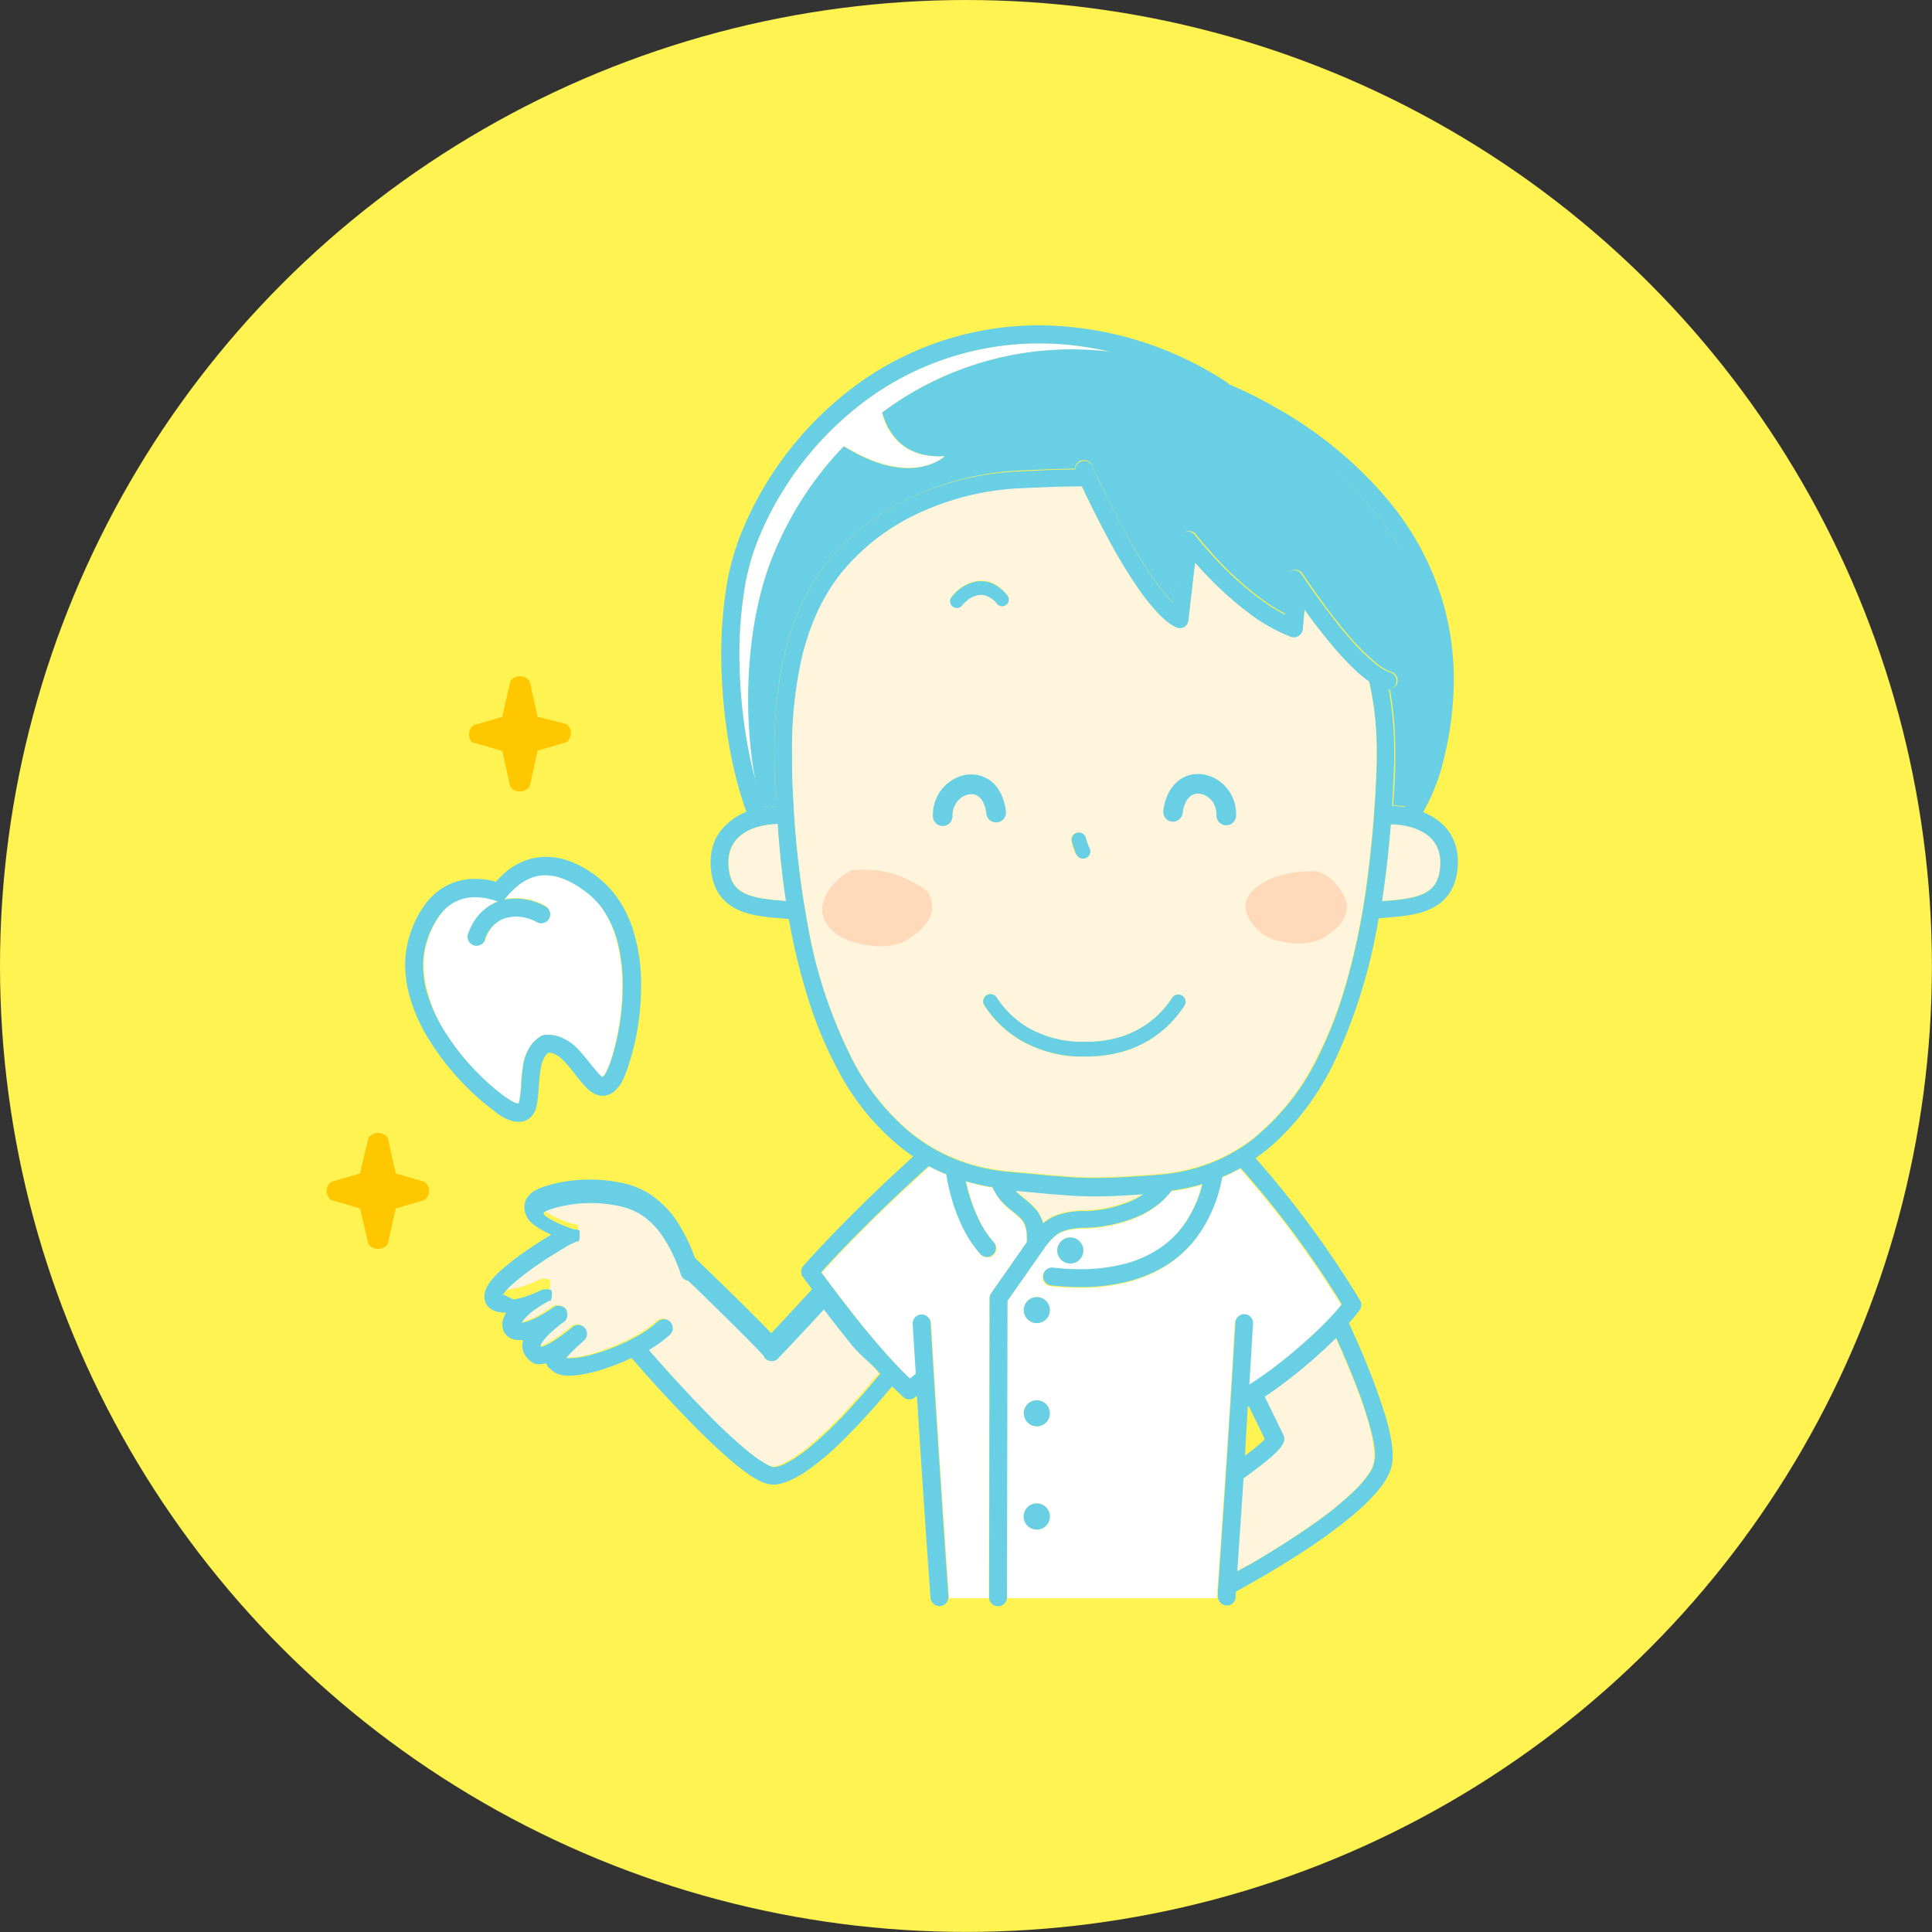 <svg xmlns="http://www.w3.org/2000/svg" viewBox="0 0 237.19 237.19"><rect x="0" y="0" width="237.19" height="237.19" fill="#333333" stroke="none"/><defs><style>.cls-1{fill:#fff352;}.cls-2{fill:none;}.cls-3{fill:#fff;}.cls-4{fill:#fff4dc;}.cls-5{fill:#ffc700;}.cls-6{fill:#69cfe4;}.cls-7{fill:#ffdaba;}</style></defs><g id="レイヤー_2" data-name="レイヤー 2"><g id="レイヤー_1-2" data-name="レイヤー 1"><circle class="cls-1" cx="118.59" cy="118.59" r="118.59"/><path class="cls-2" d="M155.25,176.59l-1.95-4-.1,0c-.13,2.1-.26,4.11-.38,6,.57-.43,1.09-.84,1.52-1.21A10.37,10.37,0,0,0,155.25,176.59Z"/><path class="cls-3" d="M94.91,68.27a42.13,42.13,0,0,1,8.72-13.51C112,59.93,116,56,116,56c-5.21.33-7.07-2.9-7.73-5.33a38.8,38.8,0,0,1,28.36-7.41,38.09,38.09,0,0,0-9-1.11,35.86,35.86,0,0,0-20.17,6.17A40.13,40.13,0,0,0,93.17,66a28.17,28.17,0,0,0-1.82,6.63,49.93,49.93,0,0,0-.58,7.78,63.6,63.6,0,0,0,.88,10.42,51.91,51.91,0,0,0,1.27,5.65C91.14,87.86,91.59,76.42,94.91,68.27Z"/><path class="cls-4" d="M168.25,175.61c-.32-1.28-.79-2.73-1.35-4.28-.82-2.23-1.84-4.66-2.92-7.06l-1.23,1.18a64.34,64.34,0,0,1-5.14,4.32c-.85.65-1.66,1.22-2.41,1.71l2.31,4.73a1.11,1.11,0,0,1,0,.91,2.43,2.43,0,0,1-.2.36,3.71,3.71,0,0,1-.23.32c-.17.2-.36.4-.57.61a19.63,19.63,0,0,1-1.56,1.33c-.7.56-1.51,1.16-2.35,1.76-.32,4.89-.59,8.83-.77,11.41l1.84-1c2.3-1.35,5.29-3.19,8-5.14a40.38,40.38,0,0,0,4.75-3.94,12.69,12.69,0,0,0,1.69-2.05,4.42,4.42,0,0,0,.45-.9,3.23,3.23,0,0,0,.14-1,9.92,9.92,0,0,0-.12-1.42C168.53,176.84,168.41,176.24,168.25,175.61Z"/><path class="cls-5" d="M58.25,91.2l3.42,1,.94,4.25a.66.66,0,0,0,.16.28,1.5,1.5,0,0,0,2.12,0,.66.66,0,0,0,.16-.28L66,92.16l3.42-1a.61.61,0,0,0,.26-.15,1.37,1.37,0,0,0,.4-1,1.38,1.38,0,0,0-.4-1,.61.61,0,0,0-.26-.15L66,88l-.94-4.24a.56.56,0,0,0-.16-.28,1.47,1.47,0,0,0-2.12,0,.56.56,0,0,0-.16.28L61.67,88l-3.42,1a.61.61,0,0,0-.26.15,1.38,1.38,0,0,0-.4,1,1.37,1.37,0,0,0,.4,1A.61.61,0,0,0,58.25,91.2Z"/><path class="cls-5" d="M52,145.06l-3.42-1-.94-4.24a.64.64,0,0,0-.16-.29,1.51,1.51,0,0,0-1.06-.44,1.53,1.53,0,0,0-1.07.44.62.62,0,0,0-.15.29l-1,4.24-3.42,1a.64.64,0,0,0-.25.15,1.38,1.38,0,0,0,0,2,.64.64,0,0,0,.25.15l3.42,1,1,4.25a.64.64,0,0,0,.15.28,1.53,1.53,0,0,0,1.07.44,1.51,1.51,0,0,0,1.06-.44.66.66,0,0,0,.16-.28l.94-4.25,3.42-1a.58.58,0,0,0,.25-.15,1.38,1.38,0,0,0,0-2A.58.58,0,0,0,52,145.06Z"/><path class="cls-3" d="M61.58,134.35a11.09,11.09,0,0,0,1.23.83,3.21,3.21,0,0,0,.38.19h0l.33.1a.42.42,0,0,0,.14,0,.16.16,0,0,0,0-.06,2.26,2.26,0,0,0,.1-.35c0-.21.08-.47.11-.77s.07-.86.11-1.37c0-.67.11-1.42.24-2.19a5.87,5.87,0,0,1,.88-2.31,4.13,4.13,0,0,1,1.38-1.26,1,1,0,0,1,.42-.12,2.36,2.36,0,0,1,.38,0,4.12,4.12,0,0,1,1.7.37,6,6,0,0,1,1.79,1.31c.57.59,1.06,1.19,1.49,1.73s.82,1,1.14,1.37a2.62,2.62,0,0,0,.5.46l0,0a1.55,1.55,0,0,0,.32-.36,5.06,5.06,0,0,0,.26-.48c.11-.23.22-.52.35-.86a23.35,23.35,0,0,0,.73-2.53,30.63,30.63,0,0,0,.83-7,21.69,21.69,0,0,0-.55-5A13,13,0,0,0,74,111.61a9.86,9.86,0,0,0-2.19-2.28,11,11,0,0,0-2.67-1.52,6.17,6.17,0,0,0-2.16-.42,4.84,4.84,0,0,0-1.55.25,5.79,5.79,0,0,0-1.32.65,8.38,8.38,0,0,0-2,1.9,1,1,0,0,1-.21.21,6.63,6.63,0,0,1,1.43-.15,7.54,7.54,0,0,1,2.66.5,6.65,6.65,0,0,1,1.11.53A1.1,1.1,0,0,1,66,113.14h0l0,0-.14-.07a3.79,3.79,0,0,0-.55-.25,5.46,5.46,0,0,0-1.88-.36,4.63,4.63,0,0,0-1.29.19h0a3.52,3.52,0,0,0-1.06.54,4.23,4.23,0,0,0-.74.72,4.51,4.51,0,0,0-.69,1.24l0,.09h0a1.1,1.1,0,0,1-1.34.77,1.11,1.11,0,0,1-.78-1.35,6.56,6.56,0,0,1,.45-1.07,6.17,6.17,0,0,1,1.58-2,5.67,5.67,0,0,1,1.71-1,1.11,1.11,0,0,1-.25-.05,8.41,8.41,0,0,0-2.6-.46,5.54,5.54,0,0,0-1.79.29,5.1,5.1,0,0,0-1.72,1,6.62,6.62,0,0,0-1.08,1.26,10.82,10.82,0,0,0-1.28,2.66,9.72,9.72,0,0,0-.52,3.18,12.31,12.31,0,0,0,.57,3.62A18.17,18.17,0,0,0,54,125.65a29,29,0,0,0,4.57,6A27.08,27.08,0,0,0,61.58,134.35Z"/><path class="cls-6" d="M61.51,137a5.43,5.43,0,0,0,.89.46h0a5.38,5.38,0,0,0,.65.2,3.39,3.39,0,0,0,.64.07,2.48,2.48,0,0,0,.54-.06,2.08,2.08,0,0,0,.49-.19,2,2,0,0,0,.69-.62,2.64,2.64,0,0,0,.34-.64A5.15,5.15,0,0,0,66,135c.09-.6.12-1.23.17-1.89a19.32,19.32,0,0,1,.23-2,3.58,3.58,0,0,1,.52-1.43,1.93,1.93,0,0,1,.43-.46,2.09,2.09,0,0,1,.73.18,4,4,0,0,1,1.13.84c.39.41.77.85,1.12,1.29l.78,1a10.41,10.41,0,0,0,1.18,1.28,4.14,4.14,0,0,0,.72.49,2.3,2.3,0,0,0,1,.23,2.06,2.06,0,0,0,.65-.11,2.36,2.36,0,0,0,.82-.49,4.26,4.26,0,0,0,.64-.74,5.29,5.29,0,0,0,.44-.79,16.83,16.83,0,0,0,.73-2,30.61,30.61,0,0,0,1-4.2,33.58,33.58,0,0,0,.42-5.16,22.27,22.27,0,0,0-1.14-7.35,14.28,14.28,0,0,0-1.7-3.35,12,12,0,0,0-2.67-2.79,12.94,12.94,0,0,0-3.22-1.81A8.24,8.24,0,0,0,67,105.2a7.24,7.24,0,0,0-2.23.35A8.2,8.2,0,0,0,62.15,107a11.47,11.47,0,0,0-1.26,1.25,10.09,10.09,0,0,0-2.56-.35,7.85,7.85,0,0,0-2.21.31,6.89,6.89,0,0,0-1.68.74,7.79,7.79,0,0,0-2.29,2.14,12.64,12.64,0,0,0-1.77,3.51,12,12,0,0,0-.64,3.88,14.5,14.5,0,0,0,.45,3.48,20.68,20.68,0,0,0,2.43,5.6A32.39,32.39,0,0,0,58,134.15a26.81,26.81,0,0,0,2.5,2.11A11.18,11.18,0,0,0,61.51,137Zm-9-14.84a12.31,12.31,0,0,1-.57-3.62,9.72,9.72,0,0,1,.52-3.18,10.82,10.82,0,0,1,1.28-2.66,6.62,6.62,0,0,1,1.08-1.26,5.1,5.1,0,0,1,1.72-1,5.54,5.54,0,0,1,1.79-.29,8.41,8.41,0,0,1,2.6.46,1.11,1.11,0,0,0,.25.05,5.67,5.67,0,0,0-1.71,1,6.17,6.17,0,0,0-1.58,2,6.56,6.56,0,0,0-.45,1.07,1.11,1.11,0,0,0,.78,1.35,1.1,1.1,0,0,0,1.34-.77h0l0-.09a4.51,4.51,0,0,1,.69-1.24,4.23,4.23,0,0,1,.74-.72,3.52,3.52,0,0,1,1.06-.54h0a4.63,4.63,0,0,1,1.29-.19,5.46,5.46,0,0,1,1.88.36,3.79,3.79,0,0,1,.55.25l.14.07,0,0h0a1.1,1.1,0,0,0,1.17-1.86,6.65,6.65,0,0,0-1.11-.53,7.54,7.54,0,0,0-2.66-.5,6.63,6.63,0,0,0-1.43.15,1,1,0,0,0,.21-.21,8.38,8.38,0,0,1,2-1.9,5.79,5.79,0,0,1,1.32-.65,4.84,4.84,0,0,1,1.55-.25,6.17,6.17,0,0,1,2.16.42,11,11,0,0,1,2.67,1.52A9.86,9.86,0,0,1,74,111.61,13,13,0,0,1,75.91,116a21.69,21.69,0,0,1,.55,5,30.63,30.63,0,0,1-.83,7,23.35,23.35,0,0,1-.73,2.53c-.13.34-.24.63-.35.86a5.06,5.06,0,0,1-.26.48,1.55,1.55,0,0,1-.32.36l0,0a2.62,2.62,0,0,1-.5-.46c-.32-.33-.7-.82-1.14-1.37s-.92-1.14-1.49-1.73A6,6,0,0,0,69,127.41a4.12,4.12,0,0,0-1.7-.37,2.36,2.36,0,0,0-.38,0,1,1,0,0,0-.42.12,4.13,4.13,0,0,0-1.38,1.26,5.87,5.87,0,0,0-.88,2.31c-.13.77-.19,1.52-.24,2.19,0,.51-.07,1-.11,1.37s-.07.56-.11.77a2.26,2.26,0,0,1-.1.35.16.16,0,0,1,0,.06.42.42,0,0,1-.14,0l-.33-.1h0a3.21,3.21,0,0,1-.38-.19,11.09,11.09,0,0,1-1.23-.83,27.08,27.08,0,0,1-3-2.67,29,29,0,0,1-4.57-6A18.17,18.17,0,0,1,52.51,122.12Z"/><path class="cls-4" d="M95.39,166.08a1.1,1.1,0,0,1-.89.33,1.08,1.08,0,0,1-.82-.48l0-.06-.11-.14-.38-.42c-.31-.33-.72-.76-1.2-1.24-1-1-2.17-2.18-3.4-3.39-1.57-1.54-3.17-3.08-4.25-4.13a1.1,1.1,0,0,1-.88-.73,19.3,19.3,0,0,0-2.12-4.53,9.86,9.86,0,0,0-2.21-2.45A7.33,7.33,0,0,0,77.7,148a8.25,8.25,0,0,0-1.65-.56,16.36,16.36,0,0,0-3.71-.42,16.11,16.11,0,0,0-4.61.67,5,5,0,0,0-.62.21,2.09,2.09,0,0,0-.45.22.56.56,0,0,0-.13.11h0s0,0,0,0a.64.64,0,0,0,.07.16s0,0,0,.06a2.54,2.54,0,0,0,.26.21,7.61,7.61,0,0,0,.92.56,15.86,15.86,0,0,0,2.15.91l.37.12h.21l.08,0h0l.21.08h0l.07,0,0,0,0,0,.06.06h0l.06.06,0,0,0,.06,0,0,0,.06v0l0,.1a.42.42,0,0,1,0,.1v0s0,.05,0,.08v0s0,0,0,.08v.24a.19.19,0,0,0,0,.08s0,0,0,0a.09.09,0,0,1,0,.05.84.84,0,0,1-.08.2l0,0,0,.05,0,.06,0,0,0,.06,0,0-.06.06h0l-.06,0,0,0-.07,0,0,0-.1,0h0c-.35.15-.8.38-1.31.66s-1.06.61-1.64,1c-1.16.72-2.4,1.57-3.46,2.38a23.12,23.12,0,0,0-1.8,1.52,6.67,6.67,0,0,0-.62.67h0q-.15.21-.24.36H62a5.8,5.8,0,0,0,.86-.07c.33-.06.69-.14,1.08-.25a14.38,14.38,0,0,0,2.48-1h0l.07,0h0l.07,0h.52a.83.83,0,0,1,.21.06h0l.08,0,.06,0,0,0,.06,0,0,0,0,.06h0l0,.06,0,0,0,.06,0,0,.06.09a1,1,0,0,0,0,.1v0a.14.14,0,0,1,0,.07v0a.64.64,0,0,0,0,.07v0a.17.17,0,0,1,0,.07v.21a1.58,1.58,0,0,1-.09.31v0l0,.08,0,.05,0,0,0,.06,0,0a.12.12,0,0,1,0,0l0,0-.06.05,0,0-.06,0,0,0-.07,0,0,0h0a12.65,12.65,0,0,0-2.05,1.27A6.17,6.17,0,0,0,64.17,162a3.4,3.4,0,0,0-.21.3l.35-.07a6.07,6.07,0,0,0,1-.35A16.33,16.33,0,0,0,68,160.25l0,0,0,0,0,0,.06,0h0l.07,0h0a1.26,1.26,0,0,1,.51,0,1.18,1.18,0,0,1,.57.28h0l.06.07h0l.07.09.06.09v0l0,.08h0a1.13,1.13,0,0,1,.08.63,1.16,1.16,0,0,1-.2.47h0l0,.06,0,0a.12.12,0,0,1,0,.05l0,0a.1.1,0,0,1-.05,0l0,0h0c-.08.07-.21.15-.36.27s-.35.26-.55.43a13.33,13.33,0,0,0-1.27,1.15,5.16,5.16,0,0,0-.64.79,1.56,1.56,0,0,0-.19.35.64.64,0,0,0,0,.16l.08.06,0,0,.19-.07a5.91,5.91,0,0,0,.76-.35,17.23,17.23,0,0,0,1.83-1.19c.39-.29.75-.57,1-.81a1.09,1.09,0,0,1,1.46,1.63l-.41.37-.51.46c-.35.32-.72.68-1,1l-.29.34.13,0a2.18,2.18,0,0,0,.39,0,8.76,8.76,0,0,0,1.64-.19,19.25,19.25,0,0,0,2.13-.58,25,25,0,0,0,4.56-2,13.14,13.14,0,0,0,2.4-1.72,1.1,1.1,0,0,1,1.5,1.61,15.58,15.58,0,0,1-2.58,1.88c2,2.32,4.56,5.11,7,7.62a63.86,63.86,0,0,0,5.21,4.86,15.19,15.19,0,0,0,2.28,1.58,3.12,3.12,0,0,0,.76.32l.17,0h0a3.66,3.66,0,0,0,.82-.21,7.64,7.64,0,0,0,1-.48,18,18,0,0,0,2.44-1.7,50.54,50.54,0,0,0,5.29-5.13c1.26-1.37,2.43-2.74,3.43-3.94-.11-.11-.21-.22-.31-.34-1.11-1.21-2.24-2.53-3.33-3.88s-2.33-2.92-3.39-4.31C99.4,161.84,97.54,163.82,95.39,166.08Z"/><path class="cls-3" d="M121.46,159.41a1.07,1.07,0,0,1,.2-.62l4.37-6.25s0-.06,0-.09a5.28,5.28,0,0,0,0-.67,3.81,3.81,0,0,0-.08-.8,3,3,0,0,0-.26-.78,2.85,2.85,0,0,0-.31-.46,9.13,9.13,0,0,0-1.14-1,10.6,10.6,0,0,1-1.46-1.37A6.84,6.84,0,0,1,122,146l-.09-.19a25.73,25.73,0,0,1-3.28-.74c0,.11,0,.22.07.33a20.94,20.94,0,0,0,1.49,4.31,12.32,12.32,0,0,0,1.86,2.84,1.09,1.09,0,1,1-1.63,1.46,14.19,14.19,0,0,1-2.2-3.34,21.34,21.34,0,0,1-1.28-3.34,25.43,25.43,0,0,1-.7-3.11c-.74-.31-1.45-.65-2.14-1-.83.75-1.84,1.67-3,2.74-2.94,2.75-6.71,6.43-10.22,10.29,1.08,1.46,2.33,3.12,3.66,4.82,1.56,2,3.23,4,4.84,5.77.82.91,1.63,1.74,2.4,2.46l.72-.58c-.13-2-.25-4-.38-6.11a1.1,1.1,0,0,1,2.2-.13c1.06,17.75,2.06,31.79,2.18,33.48l0,.17v.08h4.9Z"/><path class="cls-3" d="M149.44,195.92c0-.12,0-.28,0-.5,0-.44.08-1.09.14-1.93.11-1.67.28-4.1.49-7.13.41-6,1-14.46,1.52-23.92a1.1,1.1,0,0,1,1.16-1,1.08,1.08,0,0,1,1,1.16c-.15,2.58-.3,5.08-.45,7.47l.1-.06c.77-.48,1.69-1.11,2.67-1.84a64.18,64.18,0,0,0,6-5.13,33.26,33.26,0,0,0,2.59-2.81,119.11,119.11,0,0,0-12.43-16.74c-.51.28-1,.55-1.56.8l-.7.3a17.5,17.5,0,0,1-3.16,7.46,14.11,14.11,0,0,1-5.21,4.21,17.19,17.19,0,0,1-3.93,1.33,23.79,23.79,0,0,1-5.12.52,31.14,31.14,0,0,1-3.52-.2,1.1,1.1,0,1,1,.26-2.18,29.09,29.09,0,0,0,3.26.19,21.32,21.32,0,0,0,5.24-.61,14,14,0,0,0,5-2.31,11.71,11.71,0,0,0,2.7-2.85,14.83,14.83,0,0,0,2.06-4.69,23.65,23.65,0,0,1-3.78.8,8.94,8.94,0,0,1-1.62,1.67,11.19,11.19,0,0,1-2.81,1.63,18.52,18.52,0,0,1-5.91,1.27h-.39a9.86,9.86,0,0,0-1.24.09,6.44,6.44,0,0,0-1.59.42,3.24,3.24,0,0,0-.74.49,6.64,6.64,0,0,0-.75.75c-.19.22-.36.42-.49.59a1.09,1.09,0,0,1-.08.15l-4.54,6.48-.06,36.41h25.84v-.25Zm-19.17-43.53a1.59,1.59,0,1,1-.47,1.13A1.6,1.6,0,0,1,130.27,152.39Zm-1.85,34.92a1.6,1.6,0,1,1-1.13-2.74,1.61,1.61,0,0,1,1.6,1.61A1.6,1.6,0,0,1,128.42,187.31Zm-1.13-12.2a1.6,1.6,0,0,1-1.6-1.6,1.59,1.59,0,0,1,1.6-1.6,1.6,1.6,0,0,1,0,3.2Zm0-12.67a1.6,1.6,0,0,1-1.6-1.6,1.58,1.58,0,0,1,.47-1.13,1.6,1.6,0,1,1,1.13,2.73Z"/><path class="cls-4" d="M140.36,146.53c-2.47.18-4.26.26-5.89.26s-2.93-.07-4.59-.21c-1.44-.11-3.08-.27-5.21-.47l.32.33c.26.23.54.46.84.7a10.66,10.66,0,0,1,1.25,1.15,4.38,4.38,0,0,1,.62.9,4.6,4.6,0,0,1,.36.92v0h0a5.44,5.44,0,0,1,1.31-.84,8.45,8.45,0,0,1,2.15-.58,10.12,10.12,0,0,1,1.55-.11h.3a16,16,0,0,0,5.5-1.24A9.64,9.64,0,0,0,140.36,146.53Z"/><path class="cls-6" d="M131.4,155.12a1.6,1.6,0,1,0-1.13-.47A1.6,1.6,0,0,0,131.4,155.12Z"/><path class="cls-6" d="M127.29,159.24a1.6,1.6,0,0,0-1.13.47,1.58,1.58,0,0,0-.47,1.13,1.6,1.6,0,1,0,1.6-1.6Z"/><path class="cls-6" d="M127.29,171.91a1.59,1.59,0,0,0-1.6,1.6,1.6,1.6,0,1,0,1.6-1.6Z"/><path class="cls-6" d="M127.29,184.57a1.61,1.61,0,1,0,1.6,1.61A1.61,1.61,0,0,0,127.29,184.57Z"/><path class="cls-6" d="M108.31,50.64C109,53.07,110.83,56.3,116,56c0,0-4.06,4-12.41-1.21a42.13,42.13,0,0,0-8.72,13.51c-3.32,8.15-3.77,19.59-2,28.17.28,1,.57,1.84.88,2.67A11.82,11.82,0,0,1,95.26,99c0-.43,0-.84-.06-1.25-.08-1.68-.14-3.41-.14-5.15a60.34,60.34,0,0,1,.64-9.17,35.07,35.07,0,0,1,2.53-8.86,25.82,25.82,0,0,1,3.19-5.35A28.77,28.77,0,0,1,112,61a35.21,35.21,0,0,1,13.08-3.23c2.28-.1,4.58-.2,6.89-.24a1.08,1.08,0,0,1,.65-.95,1.11,1.11,0,0,1,1.45.56v0l0,0a1.62,1.62,0,0,1,.08.2l.35.75c.3.65.73,1.58,1.26,2.66,1.06,2.17,2.52,5,4.08,7.55A37.67,37.67,0,0,0,143,72.88c.34.4.67.76,1,1.07l.88-7.73a1.1,1.1,0,0,1,2-.54h0l0,0a1.74,1.74,0,0,0,.11.15l.45.55c.39.48,1,1.14,1.68,1.92a41.58,41.58,0,0,0,5.6,5.11,22.07,22.07,0,0,0,3.19,2c.05-.76.1-1.69.1-2.49,0-.25,0-.49,0-.7s0-.4,0-.53,0-.11,0-.14h0l0,0s0,0,0,0l0-.09h0a1.11,1.11,0,0,1,0-.94,1.13,1.13,0,0,1,1-.58,1.35,1.35,0,0,1,.37.07l.18.08.15.11.11.1.05.06s0,0,0,0l0,0,0,0a.56.56,0,0,0,.05.08l.06.09c.08.12.2.31.36.54.31.46.76,1.11,1.31,1.88,1.09,1.54,2.58,3.52,4.11,5.29a28.13,28.13,0,0,0,3,3,8,8,0,0,0,1.44,1,2.6,2.6,0,0,0,.57.23,1.1,1.1,0,0,1,.77,1.35,1.08,1.08,0,0,1-.91.8,41.45,41.45,0,0,1,.66,7.42c0,.46,0,.91,0,1.37,0,1.7-.13,3.54-.26,5.46a14,14,0,0,1,1.6.15,21.11,21.11,0,0,0,2.56-6.21,38.61,38.61,0,0,0,1.22-9.45,31.62,31.62,0,0,0-1.44-9.55A32.1,32.1,0,0,0,171.1,66,42.45,42.45,0,0,0,160.22,55a54.84,54.84,0,0,0-6.88-4.2,41.21,41.21,0,0,0-4.34-2h0a1.09,1.09,0,0,1-.67-.69,41.92,41.92,0,0,0-11.66-4.88A38.8,38.8,0,0,0,108.31,50.64Z"/><path class="cls-4" d="M175.52,102.73a4.38,4.38,0,0,0-.94-.66,7.21,7.21,0,0,0-1.58-.61,9.55,9.55,0,0,0-2.25-.29c-.24,3-.58,6.2-1.09,9.44.6,0,1.19-.09,1.77-.15a15,15,0,0,0,2.18-.36,6.14,6.14,0,0,0,1.19-.42,3.48,3.48,0,0,0,1.15-.85,3.18,3.18,0,0,0,.45-.71,4.23,4.23,0,0,0,.34-1.15,7.14,7.14,0,0,0,.09-1.08,4.49,4.49,0,0,0-.36-1.85A3.74,3.74,0,0,0,175.52,102.73Z"/><path class="cls-6" d="M178.27,102.73a6,6,0,0,0-1.41-1.75,7.77,7.77,0,0,0-2.15-1.27,24,24,0,0,0,2.48-6.26,41,41,0,0,0,1.29-10,34,34,0,0,0-1.24-9.2,35.12,35.12,0,0,0-6.66-12.65A49.61,49.61,0,0,0,157,50.25a53.26,53.26,0,0,0-6.11-3.07,1.2,1.2,0,0,0-.26-.24,42.45,42.45,0,0,0-23-7,38,38,0,0,0-21.4,6.54A42.38,42.38,0,0,0,91.15,65.09a30.92,30.92,0,0,0-2,7.15,52.36,52.36,0,0,0-.6,8.13,65.91,65.91,0,0,0,.91,10.79,49,49,0,0,0,2.17,8.5,8.33,8.33,0,0,0-1,.49,6.43,6.43,0,0,0-1.36,1,6,6,0,0,0-1.49,2,6.85,6.85,0,0,0-.54,2.73,8.88,8.88,0,0,0,.12,1.42,6.47,6.47,0,0,0,.51,1.73,5.31,5.31,0,0,0,.77,1.21,5.64,5.64,0,0,0,1.87,1.41,8.24,8.24,0,0,0,1.6.57,17.85,17.85,0,0,0,2.5.41c.77.08,1.52.13,2.23.2a77.19,77.19,0,0,0,2.61,10.51,49.37,49.37,0,0,0,3.48,8.13,30,30,0,0,0,8.18,9.8c.33.24.66.48,1,.71l-2.52,2.32c-3.14,2.94-7.22,6.92-10.95,11.09a1.11,1.11,0,0,0-.07,1.39l1.12,1.51c-1.45,1.59-3.12,3.37-5,5.39-.23-.24-.48-.51-.77-.8-.77-.79-1.74-1.76-2.77-2.78-2.17-2.14-4.59-4.47-5.83-5.67a21.68,21.68,0,0,0-1.85-3.91,11.8,11.8,0,0,0-3.6-3.86,9.84,9.84,0,0,0-3.28-1.38,19,19,0,0,0-4.2-.47,18.22,18.22,0,0,0-5.25.76c-.23.07-.49.15-.76.26a4.42,4.42,0,0,0-.63.29,2.78,2.78,0,0,0-.9.74,2,2,0,0,0-.34.6,2,2,0,0,0-.13.73,2.72,2.72,0,0,0,.08.63,3.69,3.69,0,0,0,.23.6,2.14,2.14,0,0,0,.27.4,3.91,3.91,0,0,0,.6.56,9.24,9.24,0,0,0,1.26.78c.28.15.56.29.85.42l-1.12.68c-1.22.77-2.5,1.65-3.61,2.51-.56.44-1.08.86-1.53,1.27a10.44,10.44,0,0,0-1.14,1.21h0a4.4,4.4,0,0,0-.57.93,2.84,2.84,0,0,0-.17.49,1.77,1.77,0,0,0-.07.52,1.68,1.68,0,0,0,.07.5,1.94,1.94,0,0,0,.17.42,1.69,1.69,0,0,0,.51.55,2.33,2.33,0,0,0,.89.39,4.23,4.23,0,0,0,.94.1h.11l-.09.14a4.11,4.11,0,0,0-.28.65,2.77,2.77,0,0,0-.11.71,1.93,1.93,0,0,0,.16.77,1.86,1.86,0,0,0,.36.52,1.94,1.94,0,0,0,.76.46,2.59,2.59,0,0,0,.82.12,3.15,3.15,0,0,0,.44,0l0,.13a2.21,2.21,0,0,0-.08.59,2.67,2.67,0,0,0,.07.55,2.31,2.31,0,0,0,.4.78A2.37,2.37,0,0,0,65,167l.09.09a1.63,1.63,0,0,0,.58.33,1.72,1.72,0,0,0,.53.07,3,3,0,0,0,.76-.11l.1,0h0a1.51,1.51,0,0,0,.18.36,1.38,1.38,0,0,0,.41.39l0,0a2,2,0,0,0,.26.24,2.48,2.48,0,0,0,.47.27,3.17,3.17,0,0,0,.73.2,6.19,6.19,0,0,0,.76.05,9.18,9.18,0,0,0,1.34-.11,17.67,17.67,0,0,0,2.7-.64,28.2,28.2,0,0,0,3.62-1.42c1.39,1.59,3,3.42,4.73,5.25,2.33,2.5,4.79,5,7,6.91a26.42,26.42,0,0,0,3,2.36,9.89,9.89,0,0,0,1.34.72,4.2,4.2,0,0,0,.66.21,2.67,2.67,0,0,0,.69.09h.25a5.72,5.72,0,0,0,1.37-.34,11.9,11.9,0,0,0,2.57-1.4,35,35,0,0,0,4.66-4c2.1-2.09,4.12-4.4,5.71-6.31.48.47,1,.92,1.42,1.33a1.08,1.08,0,0,0,1.42,0l.22-.18c.91,14.51,1.67,24.86,1.67,24.86a1.1,1.1,0,0,0,2.19-.07v-.08l0-.17c-.12-1.69-1.12-15.73-2.18-33.48a1.1,1.1,0,0,0-2.2.13c.13,2.09.25,4.13.38,6.11l-.72.58c-.77-.72-1.58-1.55-2.4-2.46-1.61-1.76-3.28-3.78-4.84-5.77-1.33-1.7-2.58-3.36-3.66-4.82,3.51-3.86,7.28-7.54,10.22-10.29,1.14-1.07,2.15-2,3-2.74.69.37,1.4.71,2.14,1a25.43,25.43,0,0,0,.7,3.11,21.34,21.34,0,0,0,1.28,3.34,14.19,14.19,0,0,0,2.2,3.34,1.09,1.09,0,1,0,1.63-1.46,12.32,12.32,0,0,1-1.86-2.84,20.94,20.94,0,0,1-1.49-4.31c0-.11-.05-.22-.07-.33a25.73,25.73,0,0,0,3.28.74l.09.19a6.84,6.84,0,0,0,.89,1.38,10.6,10.6,0,0,0,1.46,1.37,9.13,9.13,0,0,1,1.14,1,2.85,2.85,0,0,1,.31.46,3,3,0,0,1,.26.78,3.81,3.81,0,0,1,.08.8,5.28,5.28,0,0,1,0,.67s0,.06,0,.09l-4.37,6.25a1.07,1.07,0,0,0-.2.62l-.07,36.75h0a1.09,1.09,0,0,0,1.1,1.09,1.11,1.11,0,0,0,1.1-1.09h0l.06-36.41,4.54-6.48a1.09,1.09,0,0,0,.08-.15c.13-.17.3-.37.49-.59a6.64,6.64,0,0,1,.75-.75,3.24,3.24,0,0,1,.74-.49,6.44,6.44,0,0,1,1.59-.42,9.86,9.86,0,0,1,1.24-.09h.39a18.52,18.52,0,0,0,5.91-1.27,11.19,11.19,0,0,0,2.81-1.63,8.94,8.94,0,0,0,1.62-1.67,23.65,23.65,0,0,0,3.78-.8,14.83,14.83,0,0,1-2.06,4.69,11.71,11.71,0,0,1-2.7,2.85,14,14,0,0,1-5,2.31,21.32,21.32,0,0,1-5.24.61,29.09,29.09,0,0,1-3.26-.19,1.1,1.1,0,1,0-.26,2.18,31.14,31.14,0,0,0,3.52.2,23.79,23.79,0,0,0,5.12-.52,17.19,17.19,0,0,0,3.93-1.33,14.11,14.11,0,0,0,5.21-4.21,17.5,17.5,0,0,0,3.16-7.46l.7-.3c.53-.25,1.05-.52,1.56-.8a119.11,119.11,0,0,1,12.43,16.74,33.26,33.26,0,0,1-2.59,2.81,64.18,64.18,0,0,1-6,5.13c-1,.73-1.9,1.36-2.67,1.84l-.1.06c.15-2.39.3-4.89.45-7.47a1.08,1.08,0,0,0-1-1.16,1.1,1.1,0,0,0-1.16,1c-.56,9.46-1.11,17.88-1.52,23.92-.21,3-.38,5.46-.49,7.13-.06.84-.11,1.49-.14,1.93,0,.22,0,.38,0,.5v.25a1.1,1.1,0,0,0,2.19.07s0-.25,0-.72c1.5-.82,4.73-2.63,8.12-4.83a63.32,63.32,0,0,0,6.68-4.92,25.25,25.25,0,0,0,2.59-2.58,11,11,0,0,0,.95-1.3,6.59,6.59,0,0,0,.66-1.33,5.38,5.38,0,0,0,.27-1.77,11.41,11.41,0,0,0-.16-1.78,28.18,28.18,0,0,0-1-3.93,84.27,84.27,0,0,0-3.12-8.1c-.36-.81-.72-1.63-1.09-2.44.49-.55.94-1.1,1.33-1.63a1.09,1.09,0,0,0,0-1.22,121.83,121.83,0,0,0-12.8-17.41,23.07,23.07,0,0,0,2.39-1.89,32.59,32.59,0,0,0,7.31-10,66.7,66.7,0,0,0,5.41-17.55c.87-.08,1.81-.14,2.77-.25a17.61,17.61,0,0,0,2.17-.39,8.66,8.66,0,0,0,1.57-.57,6.12,6.12,0,0,0,1.08-.68,5.24,5.24,0,0,0,1.31-1.52,6.38,6.38,0,0,0,.72-2.13,8.83,8.83,0,0,0,.11-1.42A6.45,6.45,0,0,0,178.27,102.73ZM176.74,107a4.23,4.23,0,0,1-.34,1.15,3.18,3.18,0,0,1-.45.71,3.48,3.48,0,0,1-1.15.85,6.14,6.14,0,0,1-1.19.42,15,15,0,0,1-2.18.36c-.58.06-1.17.1-1.77.15.51-3.24.85-6.43,1.09-9.44a9.55,9.55,0,0,1,2.25.29,7.21,7.21,0,0,1,1.58.61,4.38,4.38,0,0,1,.94.66,3.74,3.74,0,0,1,.95,1.31,4.49,4.49,0,0,1,.36,1.85A7.14,7.14,0,0,1,176.74,107Zm-22.67,32.67a21.31,21.31,0,0,1-5.33,3.08,22.58,22.58,0,0,1-6.51,1.47c-3.56.28-5.8.4-7.76.4-1.47,0-2.78-.07-4.41-.2s-3.57-.32-6.24-.56a22.83,22.83,0,0,1-7.29-1.87,21.73,21.73,0,0,1-5.13-3.24,29,29,0,0,1-6.67-8.5,58.42,58.42,0,0,1-5.52-16.53,114.43,114.43,0,0,1-1.82-16.07c-.08-1.65-.13-3.34-.13-5a51.15,51.15,0,0,1,1.17-11.69,30.43,30.43,0,0,1,1.8-5.44,24.2,24.2,0,0,1,2.92-4.91A26.67,26.67,0,0,1,112.92,63a33,33,0,0,1,12.26-3c2.54-.11,5.09-.22,7.64-.24.75,1.59,2,4.12,3.42,6.76a61.24,61.24,0,0,0,3.91,6.34,23.93,23.93,0,0,0,2.07,2.5,11.49,11.49,0,0,0,1.06,1,5.6,5.6,0,0,0,1.1.69,1.12,1.12,0,0,0,1,0,1.1,1.1,0,0,0,.55-.83l.81-7.07c.65.73,1.47,1.61,2.41,2.54a40.28,40.28,0,0,0,4.24,3.67,21.55,21.55,0,0,0,5.06,2.86,1.09,1.09,0,0,0,1-.1,1.11,1.11,0,0,0,.52-.82s.06-.59.12-1.41c0-.3.05-.62.07-1,.94,1.31,2.11,2.85,3.35,4.33a35.92,35.92,0,0,0,3.3,3.49,14.87,14.87,0,0,0,1.29,1,38.93,38.93,0,0,1,.92,8.48c0,.43,0,.87,0,1.3a141.19,141.19,0,0,1-1.25,15.27,86.08,86.08,0,0,1-2.6,12.37,51.66,51.66,0,0,1-3.32,8.57A29.32,29.32,0,0,1,154.07,139.64Zm-21,9a10.12,10.12,0,0,0-1.55.11,8.45,8.45,0,0,0-2.15.58,5.44,5.44,0,0,0-1.31.84h0v0a4.6,4.6,0,0,0-.36-.92,4.38,4.38,0,0,0-.62-.9,10.66,10.66,0,0,0-1.25-1.15c-.3-.24-.58-.47-.84-.7l-.32-.33c2.13.2,3.77.36,5.21.47,1.66.14,3.05.21,4.59.21s3.42-.08,5.89-.26a9.64,9.64,0,0,1-1.48.83,16,16,0,0,1-5.5,1.24ZM94.44,110.41a12.5,12.5,0,0,1-1.87-.33,6.54,6.54,0,0,1-1.16-.41,4.73,4.73,0,0,1-.69-.43,2.92,2.92,0,0,1-.75-.88,4,4,0,0,1-.46-1.39,6,6,0,0,1-.09-1.08,4.31,4.31,0,0,1,.49-2.12,3.77,3.77,0,0,1,.91-1.12A5.79,5.79,0,0,1,93,101.54a9.51,9.51,0,0,1,2.44-.37c.22,2.93.54,6.13,1,9.43C95.77,110.54,95.09,110.49,94.44,110.41Zm-3.67-30a49.93,49.93,0,0,1,.58-7.78A28.17,28.17,0,0,1,93.17,66a40.13,40.13,0,0,1,14.29-17.67,35.86,35.86,0,0,1,20.17-6.17,38.09,38.09,0,0,1,9,1.11,41.92,41.92,0,0,1,11.66,4.88,1.09,1.09,0,0,0,.67.69h0a41.21,41.21,0,0,1,4.34,2,54.84,54.84,0,0,1,6.88,4.2A42.45,42.45,0,0,1,171.1,66a32.1,32.1,0,0,1,3.74,7.87,31.62,31.62,0,0,1,1.44,9.55,38.61,38.61,0,0,1-1.22,9.45,21.11,21.11,0,0,1-2.56,6.21,14,14,0,0,0-1.6-.15c.13-1.92.21-3.76.26-5.46,0-.46,0-.91,0-1.37a41.45,41.45,0,0,0-.66-7.42,1.08,1.08,0,0,0,.91-.8,1.1,1.1,0,0,0-.77-1.35,2.6,2.6,0,0,1-.57-.23,8,8,0,0,1-1.44-1,28.13,28.13,0,0,1-3-3c-1.53-1.77-3-3.75-4.11-5.29-.55-.77-1-1.42-1.31-1.88-.16-.23-.28-.42-.36-.54l-.06-.09a.56.56,0,0,1-.05-.08l0,0,0,0s0,0,0,0l-.05-.06-.11-.1-.15-.11-.18-.08a1.35,1.35,0,0,0-.37-.07,1.13,1.13,0,0,0-1,.58,1.11,1.11,0,0,0,0,.94h0l0,.09s0,0,0,0l0,0h0s0,.08,0,.14,0,.32,0,.53,0,.45,0,.7c0,.8-.05,1.73-.1,2.49a22.07,22.07,0,0,1-3.19-2,41.58,41.58,0,0,1-5.6-5.11c-.71-.78-1.29-1.44-1.68-1.92l-.45-.55a1.74,1.74,0,0,1-.11-.15l0,0h0a1.1,1.1,0,0,0-2,.54L144,74c-.32-.31-.65-.67-1-1.07a37.67,37.67,0,0,1-3.13-4.53c-1.56-2.57-3-5.38-4.08-7.55-.53-1.08-1-2-1.26-2.66l-.35-.75a1.62,1.62,0,0,0-.08-.2l0,0v0a1.11,1.11,0,0,0-1.45-.56,1.08,1.08,0,0,0-.65.95c-2.31,0-4.61.14-6.89.24A35.21,35.21,0,0,0,112,61a28.77,28.77,0,0,0-10.57,8.22,25.82,25.82,0,0,0-3.19,5.35,35.07,35.07,0,0,0-2.53,8.86,60.34,60.34,0,0,0-.64,9.17c0,1.74.06,3.47.14,5.15,0,.41,0,.82.06,1.25a11.82,11.82,0,0,0-1.46.13c-.31-.83-.6-1.72-.88-2.67a51.91,51.91,0,0,1-1.27-5.65A63.6,63.6,0,0,1,90.77,80.37Zm69-10Zm-.92.6Zm-51.09,97.31c.1.12.2.23.31.34-1,1.2-2.17,2.57-3.43,3.94a50.54,50.54,0,0,1-5.29,5.13,18,18,0,0,1-2.44,1.7,7.64,7.64,0,0,1-1,.48,3.66,3.66,0,0,1-.82.21h0l-.17,0a3.12,3.12,0,0,1-.76-.32,15.19,15.19,0,0,1-2.28-1.58,63.86,63.86,0,0,1-5.21-4.86c-2.46-2.51-5-5.3-7-7.62a15.58,15.58,0,0,0,2.58-1.88,1.1,1.1,0,0,0-1.5-1.61,13.14,13.14,0,0,1-2.4,1.72,25,25,0,0,1-4.56,2,19.25,19.25,0,0,1-2.13.58,8.76,8.76,0,0,1-1.64.19,2.18,2.18,0,0,1-.39,0l-.13,0,.29-.34c.3-.32.67-.68,1-1l.51-.46.41-.37a1.09,1.09,0,0,0-1.46-1.63c-.27.24-.63.52-1,.81a17.23,17.23,0,0,1-1.83,1.19,5.91,5.91,0,0,1-.76.35l-.19.07,0,0-.08-.06a.64.64,0,0,1,0-.16,1.56,1.56,0,0,1,.19-.35,5.16,5.16,0,0,1,.64-.79,13.33,13.33,0,0,1,1.27-1.15c.2-.17.39-.31.55-.43s.28-.2.36-.27h0l0,0a.1.1,0,0,0,.05,0l0,0a.12.12,0,0,0,0-.05l0,0,0-.06h0a1.16,1.16,0,0,0,.2-.47,1.13,1.13,0,0,0-.08-.63h0l0-.08v0l-.06-.09-.07-.09h0l-.06-.07h0a1.18,1.18,0,0,0-.57-.28,1.26,1.26,0,0,0-.51,0h0l-.07,0h0l-.06,0,0,0,0,0,0,0a16.33,16.33,0,0,1-2.78,1.65,6.07,6.07,0,0,1-1,.35l-.35.07a3.4,3.4,0,0,1,.21-.3,6.17,6.17,0,0,1,1.18-1.14,12.65,12.65,0,0,1,2.05-1.27h0l0,0,.07,0,0,0,.06,0,0,0,.06-.05,0,0a.12.12,0,0,0,0,0l0,0,0-.06,0,0,0-.05,0-.08v0a1.58,1.58,0,0,0,.09-.31v-.21a.17.17,0,0,0,0-.07v0a.64.64,0,0,1,0-.07v0a.14.14,0,0,0,0-.07v0a1,1,0,0,1,0-.1l-.06-.09,0,0,0-.06,0,0,0-.06h0l0-.06,0,0-.06,0,0,0-.06,0-.08,0h0a.83.83,0,0,0-.21-.06h-.52l-.07,0h0l-.07,0h0a14.38,14.38,0,0,1-2.48,1c-.39.11-.75.19-1.08.25A5.8,5.8,0,0,1,62,159h-.27q.09-.15.24-.36h0a6.67,6.67,0,0,1,.62-.67,23.12,23.12,0,0,1,1.8-1.52c1.06-.81,2.3-1.66,3.46-2.38.58-.36,1.14-.69,1.64-1s1-.51,1.31-.66h0l.1,0,0,0,.07,0,0,0,.06,0h0l.06-.06,0,0,0-.06,0,0,0-.06,0-.05,0,0a.84.84,0,0,0,.08-.2.09.09,0,0,0,0-.05s0,0,0,0a.19.19,0,0,1,0-.08v-.24s0-.06,0-.08v0s0-.05,0-.08v0a.42.42,0,0,0,0-.1l0-.1v0l0-.06,0,0,0-.06,0,0-.06-.06h0l-.06-.06,0,0,0,0-.07,0h0l-.21-.08h0l-.08,0h-.21l-.37-.12a15.86,15.86,0,0,1-2.15-.91,7.61,7.61,0,0,1-.92-.56,2.54,2.54,0,0,1-.26-.21s0,0,0-.06a.64.64,0,0,1-.07-.16s0,0,0,0h0a.56.56,0,0,1,.13-.11,2.09,2.09,0,0,1,.45-.22,5,5,0,0,1,.62-.21,16.11,16.11,0,0,1,4.61-.67,16.36,16.36,0,0,1,3.71.42,8.25,8.25,0,0,1,1.65.56,7.33,7.33,0,0,1,1.39.85,9.86,9.86,0,0,1,2.21,2.45,19.3,19.3,0,0,1,2.12,4.53,1.1,1.1,0,0,0,.88.73c1.08,1,2.68,2.59,4.25,4.13,1.23,1.21,2.45,2.41,3.4,3.39.48.48.89.91,1.2,1.24l.38.42.11.14,0,.06a1.08,1.08,0,0,0,.82.48,1.1,1.1,0,0,0,.89-.33c2.15-2.26,4-4.24,5.62-6,1.06,1.39,2.21,2.86,3.39,4.31S106.62,167.07,107.73,168.28Zm60.87,11.55a4.42,4.42,0,0,1-.45.9,12.69,12.69,0,0,1-1.69,2.05,40.38,40.38,0,0,1-4.75,3.94c-2.72,1.95-5.71,3.79-8,5.14l-1.84,1c.18-2.58.45-6.52.77-11.41.84-.6,1.65-1.2,2.35-1.76a19.63,19.63,0,0,0,1.56-1.33c.21-.21.4-.41.57-.61a3.71,3.71,0,0,0,.23-.32,2.43,2.43,0,0,0,.2-.36,1.11,1.11,0,0,0,0-.91l-2.31-4.73c.75-.49,1.56-1.06,2.41-1.71a64.34,64.34,0,0,0,5.14-4.32l1.23-1.18c1.08,2.4,2.1,4.83,2.92,7.06.56,1.55,1,3,1.35,4.28.16.63.28,1.23.37,1.76a9.92,9.92,0,0,1,.12,1.42A3.23,3.23,0,0,1,168.6,179.83Zm-15.4-7.19.1,0,1.95,4a10.37,10.37,0,0,1-.91.84c-.43.37-1,.78-1.52,1.21C152.94,176.75,153.07,174.74,153.2,172.64Z"/><path class="cls-4" d="M93,101.54a5.79,5.79,0,0,0-2.14,1.11,3.77,3.77,0,0,0-.91,1.12,4.31,4.31,0,0,0-.49,2.12,6,6,0,0,0,.09,1.08,4,4,0,0,0,.46,1.39,2.92,2.92,0,0,0,.75.88,4.73,4.73,0,0,0,.69.43,6.54,6.54,0,0,0,1.16.41,12.5,12.5,0,0,0,1.87.33c.65.08,1.33.13,2,.19-.51-3.3-.83-6.5-1-9.43A9.51,9.51,0,0,0,93,101.54Z"/><path class="cls-4" d="M165.12,121.08a86.08,86.08,0,0,0,2.6-12.37A141.19,141.19,0,0,0,169,93.44c0-.43,0-.87,0-1.3a38.93,38.93,0,0,0-.92-8.48,14.87,14.87,0,0,1-1.29-1,35.92,35.92,0,0,1-3.3-3.49c-1.24-1.48-2.41-3-3.35-4.33,0,.34,0,.66-.07,1-.06.82-.12,1.41-.12,1.41a1.11,1.11,0,0,1-.52.82,1.09,1.09,0,0,1-1,.1,21.55,21.55,0,0,1-5.06-2.86,40.28,40.28,0,0,1-4.24-3.67c-.94-.93-1.76-1.81-2.41-2.54l-.81,7.07a1.1,1.1,0,0,1-.55.83,1.12,1.12,0,0,1-1,0,5.6,5.6,0,0,1-1.1-.69,11.49,11.49,0,0,1-1.06-1,23.93,23.93,0,0,1-2.07-2.5,61.24,61.24,0,0,1-3.91-6.34c-1.45-2.64-2.67-5.17-3.42-6.76-2.55,0-5.1.13-7.64.24a33,33,0,0,0-12.26,3,26.67,26.67,0,0,0-9.77,7.57,24.2,24.2,0,0,0-2.92,4.91,30.43,30.43,0,0,0-1.8,5.44,51.15,51.15,0,0,0-1.17,11.69c0,1.7,0,3.39.13,5a114.43,114.43,0,0,0,1.82,16.07,58.42,58.42,0,0,0,5.52,16.53,29,29,0,0,0,6.67,8.5,21.73,21.73,0,0,0,5.13,3.24,22.83,22.83,0,0,0,7.29,1.87c2.67.24,4.61.43,6.24.56s2.94.2,4.41.2c2,0,4.2-.12,7.76-.4a22.58,22.58,0,0,0,6.51-1.47,21.31,21.31,0,0,0,5.33-3.08,29.32,29.32,0,0,0,7.73-10A51.66,51.66,0,0,0,165.12,121.08Zm-43.8-47.9a1.89,1.89,0,0,0-.87-.21,2,2,0,0,0-.67.11,3,3,0,0,0-.66.3,4.27,4.27,0,0,0-1,.9.82.82,0,0,1-1.16.1.81.81,0,0,1-.1-1.16,5.6,5.6,0,0,1,1-1,5.16,5.16,0,0,1,1.44-.75,3.73,3.73,0,0,1,1.17-.19,3.57,3.57,0,0,1,1.62.39A4.88,4.88,0,0,1,123.58,73a.82.82,0,1,1-1.27,1A3.25,3.25,0,0,0,121.32,73.18Zm10.22,30.13a.89.89,0,0,1,1.73-.42c0,.19.1.38.16.54a3.63,3.63,0,0,0,.15.39l0,.1a.89.89,0,0,1-1.18,1.32,1.52,1.52,0,0,1-.22-.22c0-.07-.1-.14-.14-.21a3.11,3.11,0,0,1-.22-.45A7.2,7.2,0,0,1,131.54,103.31Zm.86,24.6c.31,0,.61,0,.9,0a14.54,14.54,0,0,0,4-.53,11.34,11.34,0,0,0,3-1.33,11.76,11.76,0,0,0,3.59-3.55.89.89,0,0,1,1.49,1,14,14,0,0,1-2.78,3.11,13.24,13.24,0,0,1-4.81,2.51,16.62,16.62,0,0,1-4.5.6l-1,0a15.25,15.25,0,0,1-6.73-1.84,13.45,13.45,0,0,1-4.72-4.43.89.89,0,0,1,1.49-1,11.72,11.72,0,0,0,4.1,3.85A13.44,13.44,0,0,0,132.4,127.91Z"/><path class="cls-7" d="M165.16,110.37a6,6,0,0,0-3.31-3.39c-5.15-.23-8.7,1.91-8.92,4.07-.18,1.77,1.79,3.82,3.47,4.31,2.13.62,4.57.77,6.37-.41S165.88,112.25,165.16,110.37Z"/><path class="cls-7" d="M104.32,107A6.2,6.2,0,0,0,101,111c-.44,2.07,1.37,4,3.75,4.66s5,.83,6.9-.44,3.37-2.92,2.59-5q-.15-.36-.33-.72a12.54,12.54,0,0,0-9.54-2.61Z"/><path class="cls-6" d="M132.09,104.81c0,.07.09.14.14.21a1.52,1.52,0,0,0,.22.22.89.89,0,0,0,1.18-1.32l0-.1a3.63,3.63,0,0,1-.15-.39c-.06-.16-.11-.35-.16-.54a.89.89,0,0,0-1.73.42,7.2,7.2,0,0,0,.33,1A3.11,3.11,0,0,0,132.09,104.81Z"/><path class="cls-6" d="M122.31,74a.82.82,0,1,0,1.27-1,4.88,4.88,0,0,0-1.51-1.26,3.57,3.57,0,0,0-1.62-.39,3.73,3.73,0,0,0-1.17.19,5.16,5.16,0,0,0-1.44.75,5.6,5.6,0,0,0-1,1,.81.81,0,0,0,.1,1.16.82.82,0,0,0,1.16-.1,4.27,4.27,0,0,1,1-.9,3,3,0,0,1,.66-.3,2,2,0,0,1,.67-.11,1.89,1.89,0,0,1,.87.21A3.25,3.25,0,0,1,122.31,74Z"/><path class="cls-6" d="M122.35,122.44a.89.89,0,0,0-1.49,1,13.45,13.45,0,0,0,4.72,4.43,15.25,15.25,0,0,0,6.73,1.84l1,0a16.62,16.62,0,0,0,4.5-.6,13.24,13.24,0,0,0,4.81-2.51,14,14,0,0,0,2.78-3.11.89.89,0,0,0-1.49-1,11.76,11.76,0,0,1-3.59,3.55,11.34,11.34,0,0,1-3,1.33,14.54,14.54,0,0,1-4,.53c-.29,0-.59,0-.9,0a13.44,13.44,0,0,1-6-1.62A11.72,11.72,0,0,1,122.35,122.44Z"/><polygon class="cls-6" points="158.82 70.97 158.82 70.97 158.82 70.97 158.82 70.97 158.82 70.97"/><polygon class="cls-6" points="159.74 70.37 159.74 70.37 159.74 70.37 159.74 70.37"/><path class="cls-6" d="M143.84,100.87a1.22,1.22,0,0,0,1.36-1.05h0a4.28,4.28,0,0,1,.32-1.23,2.67,2.67,0,0,1,.35-.57,1.61,1.61,0,0,1,.56-.45,1.53,1.53,0,0,1,.64-.14,2,2,0,0,1,.78.17,2.46,2.46,0,0,1,1.05.88,2.7,2.7,0,0,1,.44,1.52v.08a1.21,1.21,0,0,0,2.42.06V100a5.29,5.29,0,0,0-.39-2,5.05,5.05,0,0,0-1.76-2.17,4.53,4.53,0,0,0-2.54-.81,3.78,3.78,0,0,0-1.47.29,3.65,3.65,0,0,0-1,.6,4.63,4.63,0,0,0-1.17,1.5,6.87,6.87,0,0,0-.61,2.11A1.21,1.21,0,0,0,143.84,100.87Z"/><path class="cls-6" d="M115.76,101.41a1.21,1.21,0,0,0,1.18-1.24v-.06a2.65,2.65,0,0,1,.22-1.09,2.57,2.57,0,0,1,.91-1.13,2.15,2.15,0,0,1,1.18-.39,1.56,1.56,0,0,1,.57.1,1.93,1.93,0,0,1,.38.23,2.05,2.05,0,0,1,.52.7,4.25,4.25,0,0,1,.37,1.34,1.21,1.21,0,1,0,2.4-.3,7,7,0,0,0-.5-1.9,5.19,5.19,0,0,0-.67-1.12,4,4,0,0,0-1.42-1.11,3.84,3.84,0,0,0-1.65-.36,4.25,4.25,0,0,0-1.76.38,4.88,4.88,0,0,0-2.1,1.76,5.06,5.06,0,0,0-.86,2.89v.11A1.21,1.21,0,0,0,115.76,101.41Z"/></g></g></svg>